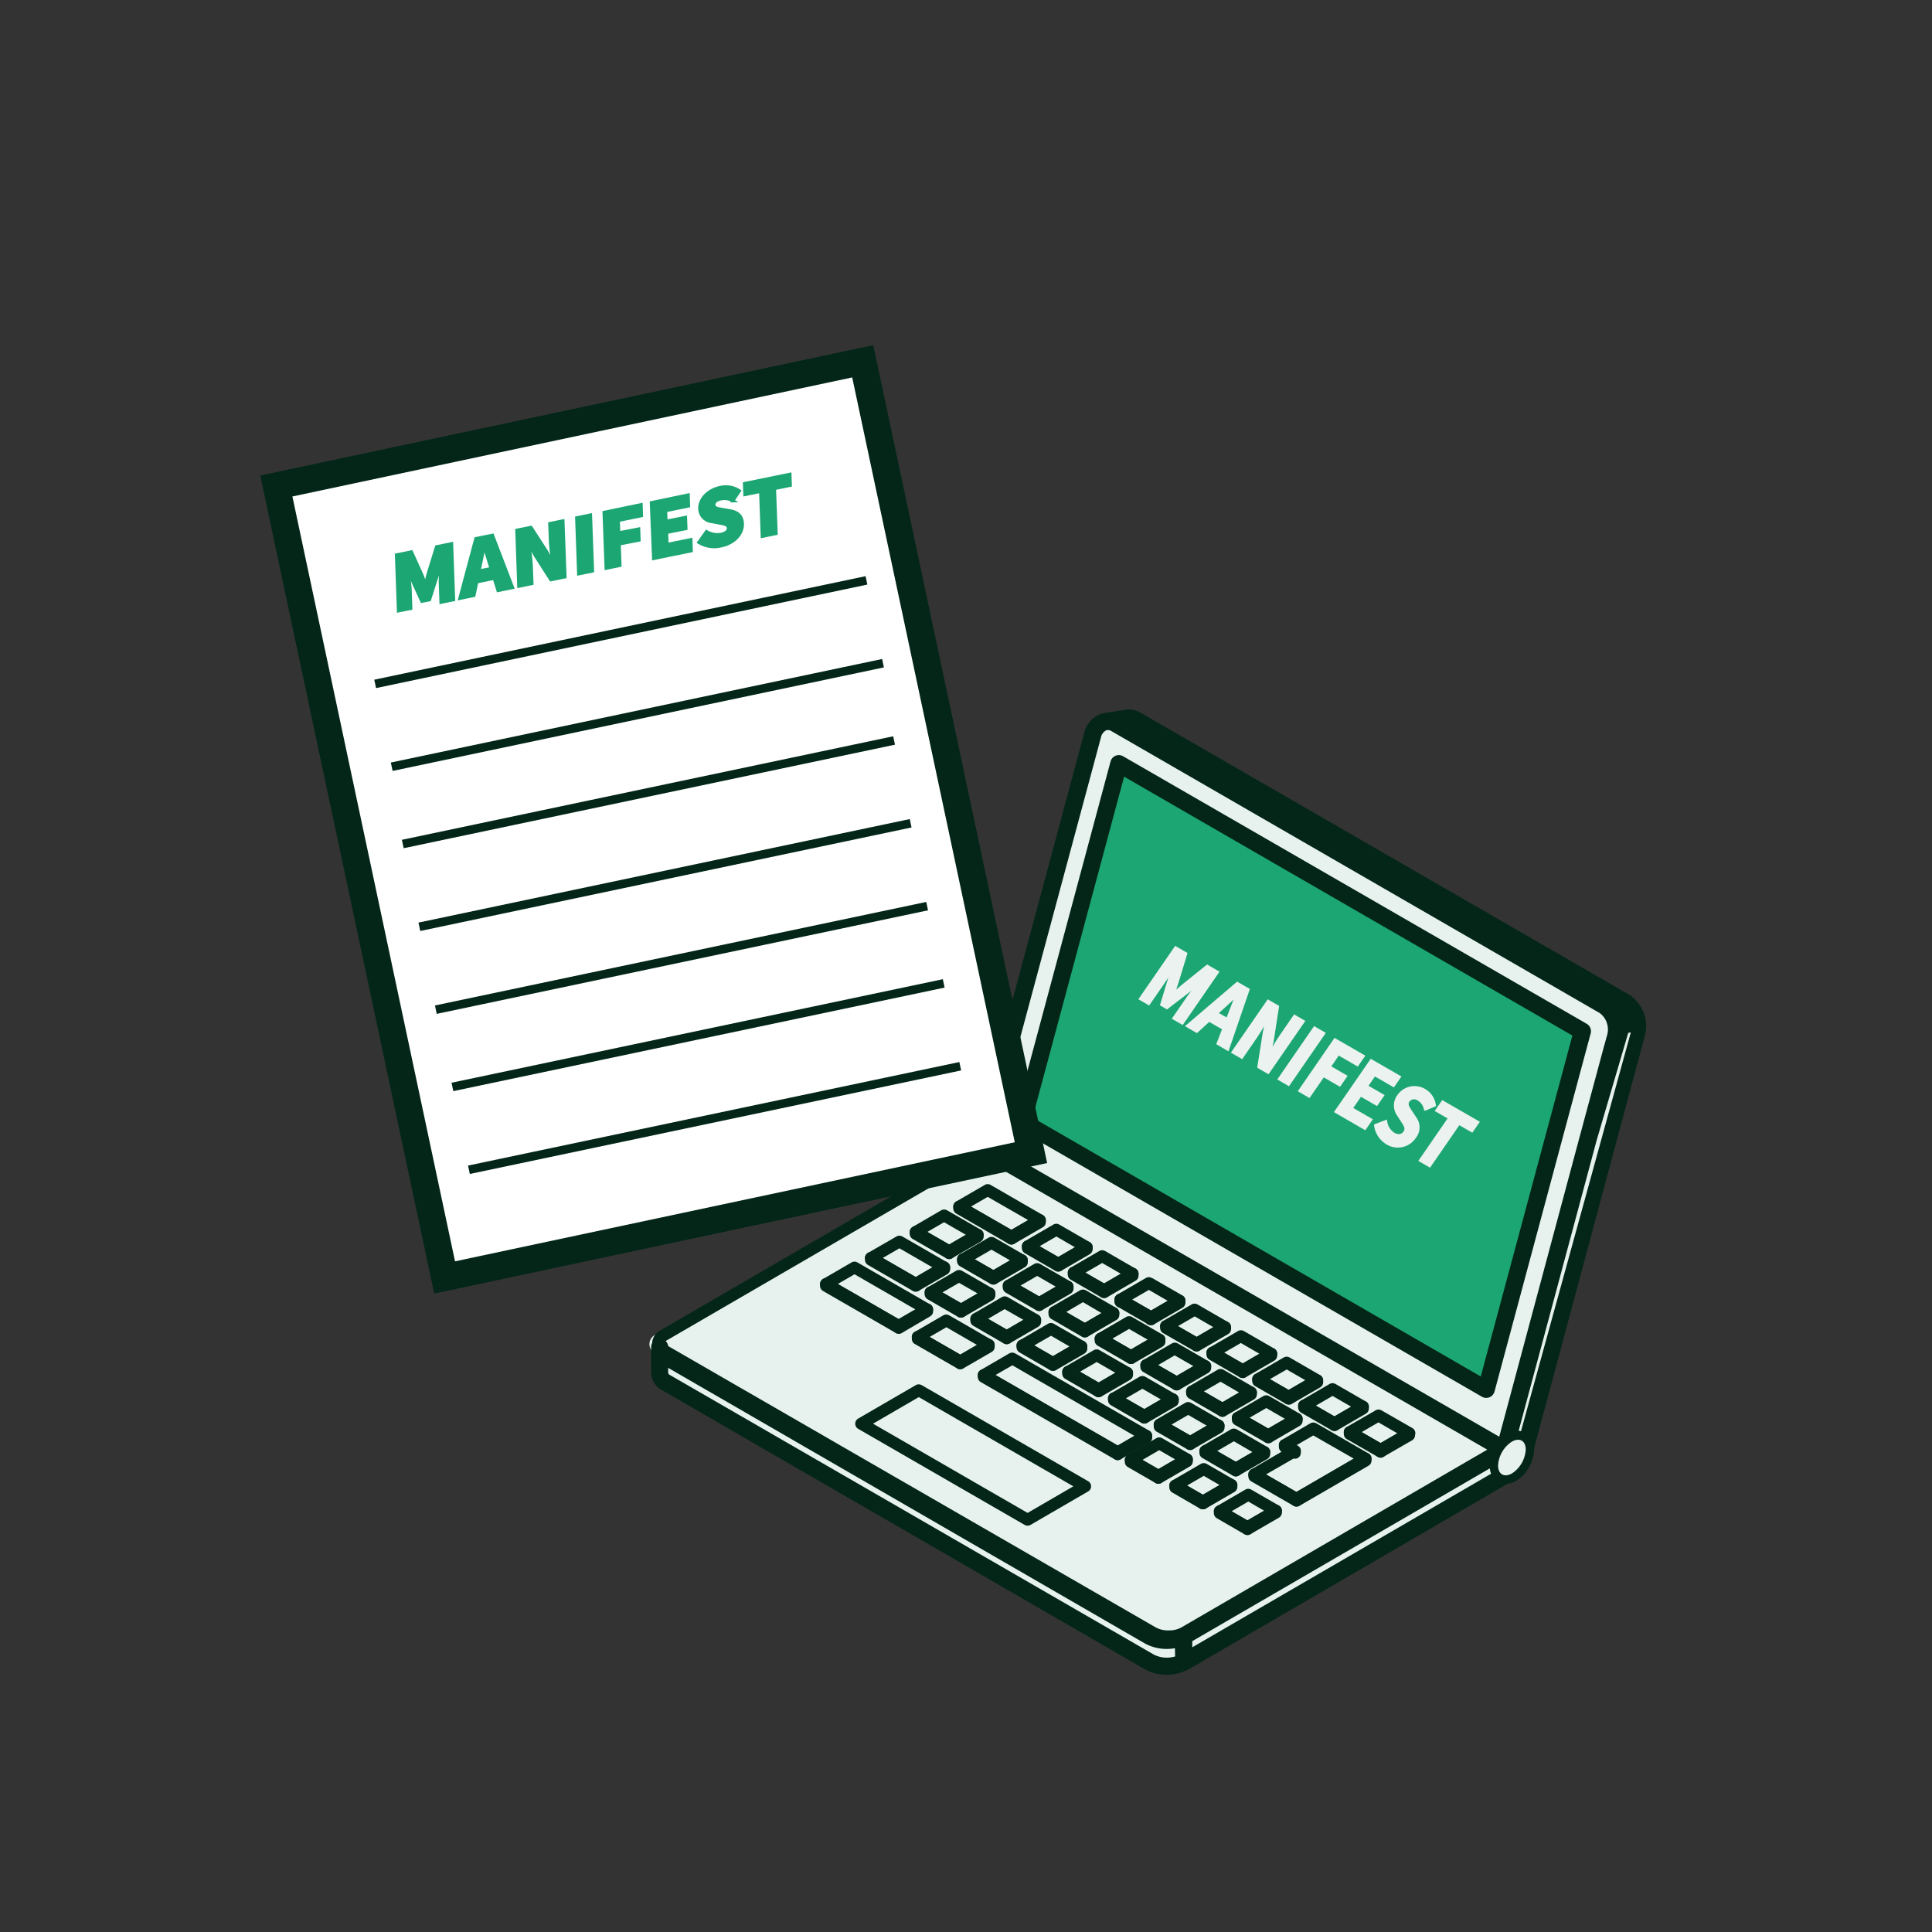 <svg id="sub" xmlns="http://www.w3.org/2000/svg" viewBox="0 0 500 500"><rect x="0" y="0" width="500" height="500" fill="#333333" stroke="none"/><defs><style>.cls-1{fill:#e7f2ef;}.cls-2,.cls-7{fill:#1ca673;}.cls-3{fill:#032619;}.cls-4{isolation:isolate;}.cls-5{fill:#ebf2f0;stroke:#ebf2f0;}.cls-5,.cls-7{stroke-miterlimit:10;stroke-width:0.77px;}.cls-6{fill:#fff;}.cls-7{stroke:#1ca673;}</style></defs><g id="グループ_192" data-name="グループ 192"><path class="cls-1" d="M422.46,258.76l-135-71.5c-2.43-1.41-5.07,0-5.9,3.06L252.93,297.08l1.63.94-1.63-.94-83.06,48.26a2.67,2.67,0,0,0-.28,4.93v5.08a3.09,3.09,0,0,0,1.83,2.55l125,72.27a9.66,9.66,0,0,0,8.76,0l1.88-.64,3.06-2.3,78.12-45.31,1.1.91h2.3l3.83-4.6,1.22-4.57L425.34,266.9A7.51,7.51,0,0,0,422.46,258.76Z"/><g id="j35_14_1" data-name="j35 14 1"><path class="cls-1" d="M418.05,268.43l5.46-.88L394.84,374.31l-2-1.78-3.49,2.64Z"/><g id="グループ_184" data-name="グループ 184"><g id="パス_1462" data-name="パス 1462"><path class="cls-2" d="M409.52,266.89l-24.88,92.66-120-69.25,24.88-92.66Z"/><path class="cls-3" d="M384.64,361.77a2.27,2.27,0,0,1-1.11-.29l-120-69.26a2.2,2.2,0,0,1-1-2.5l24.88-92.65a2.21,2.21,0,0,1,3.25-1.35l120,69.25a2.22,2.22,0,0,1,1,2.5l-24.88,92.66a2.25,2.25,0,0,1-1.29,1.48A2.33,2.33,0,0,1,384.64,361.77ZM267.22,289.23l116,67L406.93,268,290.92,201Z"/></g></g><g id="グループ_187" data-name="グループ 187"><g id="パス_1468" data-name="パス 1468"><path class="cls-3" d="M261.75,322.09a1.55,1.55,0,0,1-1.53-1.53v-.49a1.53,1.53,0,0,1,.76-1.32l7.38-4.28a1.53,1.53,0,0,1,2.3,1.32v.48a1.54,1.54,0,0,1-.76,1.33l-7.38,4.28A1.49,1.49,0,0,1,261.75,322.09Z"/></g><g id="パス_1469" data-name="パス 1469"><path class="cls-3" d="M261.75,322.09a1.5,1.5,0,0,1-.76-.21l-13.51-7.8a1.52,1.52,0,0,1-.77-1.32v-.48a1.52,1.52,0,0,1,.77-1.33,1.5,1.5,0,0,1,1.53,0l13.51,7.8a1.53,1.53,0,0,1,.76,1.32v.48a1.53,1.53,0,0,1-.76,1.33A1.51,1.51,0,0,1,261.75,322.09Z"/></g><g id="パス_1470" data-name="パス 1470"><path class="cls-3" d="M261.75,321.59a1.49,1.49,0,0,1-.76-.2l-13.51-7.8a1.52,1.52,0,0,1-.77-1.32,1.53,1.53,0,0,1,.76-1.33l7.38-4.28a1.52,1.52,0,0,1,1.53,0l13.51,7.8a1.53,1.53,0,0,1,0,2.65l-7.38,4.29A1.48,1.48,0,0,1,261.75,321.59Zm-10.45-9.33,10.45,6,4.32-2.51-10.45-6Z"/></g><g id="パス_1471" data-name="パス 1471"><path class="cls-3" d="M273.88,329.08a1.5,1.5,0,0,1-.77-.2,1.54,1.54,0,0,1-.77-1.33v-.48a1.53,1.53,0,0,1,.77-1.32l7.37-4.29a1.57,1.57,0,0,1,1.54,0,1.54,1.54,0,0,1,.76,1.33v.48a1.53,1.53,0,0,1-.76,1.32l-7.37,4.29A1.64,1.64,0,0,1,273.88,329.08Z"/></g><g id="パス_1472" data-name="パス 1472"><path class="cls-3" d="M273.88,329.08a1.5,1.5,0,0,1-.77-.2l-7.88-4.55a1.53,1.53,0,0,1-.76-1.32v-.48a1.53,1.53,0,0,1,.76-1.32,1.5,1.5,0,0,1,1.53,0l7.88,4.54a1.54,1.54,0,0,1,.77,1.32v.48a1.53,1.53,0,0,1-.77,1.33A1.6,1.6,0,0,1,273.88,329.08Z"/></g><g id="パス_1473" data-name="パス 1473"><path class="cls-3" d="M273.88,328.6a1.5,1.5,0,0,1-.77-.2l-7.88-4.55a1.52,1.52,0,0,1-.76-1.32,1.54,1.54,0,0,1,.76-1.33l7.38-4.28a1.5,1.5,0,0,1,1.53,0l7.88,4.54a1.54,1.54,0,0,1,.76,1.33,1.53,1.53,0,0,1-.76,1.32l-7.38,4.29A1.47,1.47,0,0,1,273.88,328.6Zm-4.82-6.08,4.81,2.78,4.33-2.51L273.38,320Z"/></g><g id="パス_1474" data-name="パス 1474"><path class="cls-3" d="M285.75,335.93a1.49,1.49,0,0,1-.76-.2,1.52,1.52,0,0,1-.77-1.33v-.48a1.53,1.53,0,0,1,.76-1.32l7.38-4.29a1.55,1.55,0,0,1,1.53,0,1.52,1.52,0,0,1,.77,1.33v.48a1.52,1.52,0,0,1-.76,1.32l-7.38,4.29A1.5,1.5,0,0,1,285.75,335.93Z"/></g><g id="パス_1475" data-name="パス 1475"><path class="cls-3" d="M285.74,335.93a1.49,1.49,0,0,1-.76-.2l-7.88-4.55a1.52,1.52,0,0,1-.76-1.32v-.48a1.53,1.53,0,0,1,2.29-1.33l7.88,4.55a1.53,1.53,0,0,1,.77,1.32v.48a1.54,1.54,0,0,1-.77,1.33A1.5,1.5,0,0,1,285.74,335.93Z"/></g><g id="パス_1476" data-name="パス 1476"><path class="cls-3" d="M285.74,335.45a1.6,1.6,0,0,1-.76-.2l-7.88-4.55a1.54,1.54,0,0,1,0-2.65l7.37-4.28a1.54,1.54,0,0,1,1.54,0l7.87,4.55a1.52,1.52,0,0,1,.77,1.32,1.53,1.53,0,0,1-.76,1.33l-7.38,4.28A1.49,1.49,0,0,1,285.74,335.45Zm-4.82-6.08,4.82,2.78,4.32-2.51-4.82-2.78Z"/></g><g id="パス_1477" data-name="パス 1477"><path class="cls-3" d="M290,338.4a1.56,1.56,0,0,1-.78-.22,1.65,1.65,0,0,1-.81-1.35v-.48a1.53,1.53,0,0,1,.75-1.32,1.51,1.51,0,0,1,1.51,0,1.65,1.65,0,0,1,.86,1.38v.49a1.53,1.53,0,0,1-.77,1.33A1.6,1.6,0,0,1,290,338.4Z"/></g><g id="パス_1478" data-name="パス 1478"><path class="cls-3" d="M297.82,342.91a1.5,1.5,0,0,1-.76-.21l-7.81-4.51a1.54,1.54,0,0,1-.77-1.32v-.48a1.54,1.54,0,0,1,2.3-1.33l7.81,4.51a1.54,1.54,0,0,1,.77,1.32v.48a1.54,1.54,0,0,1-.77,1.33A1.51,1.51,0,0,1,297.82,342.91Z"/></g><g id="パス_1479" data-name="パス 1479"><path class="cls-3" d="M297.89,342.94a1.47,1.47,0,0,1-.76-.2l-.07,0a1.52,1.52,0,0,1-.77-1.33v-.48a1.53,1.53,0,0,1,2.29-1.33l.07,0a1.53,1.53,0,0,1,.77,1.33v.48a1.54,1.54,0,0,1-.76,1.33A1.53,1.53,0,0,1,297.89,342.94Z"/></g><g id="パス_1480" data-name="パス 1480"><path class="cls-3" d="M297.89,342.94a1.5,1.5,0,0,1-.77-.2,1.53,1.53,0,0,1-.76-1.33v-.48a1.53,1.53,0,0,1,.76-1.32l7.37-4.29a1.57,1.57,0,0,1,1.54,0,1.53,1.53,0,0,1,.76,1.33v.48a1.53,1.53,0,0,1-.76,1.32l-7.37,4.29A1.53,1.53,0,0,1,297.89,342.94Z"/></g><g id="パス_1481" data-name="パス 1481"><path class="cls-3" d="M297.89,342.46a1.57,1.57,0,0,1-.76-.2l-7.88-4.55a1.57,1.57,0,0,1-.8-1.34,1.53,1.53,0,0,1,.73-1.35l7.37-4.28a1.53,1.53,0,0,1,1.52,0l.08,0,7.88,4.54a1.56,1.56,0,0,1,.77,1.32A1.52,1.52,0,0,1,306,338l-7.37,4.29A1.64,1.64,0,0,1,297.89,342.46ZM293,336.34l4.89,2.82,4.32-2.51-4.89-2.82Z"/></g><g id="パス_1482" data-name="パス 1482"><path class="cls-3" d="M309.69,349.76a1.57,1.57,0,0,1-.76-.2,1.53,1.53,0,0,1-.77-1.33v-.48a1.54,1.54,0,0,1,.76-1.33l7.38-4.28a1.54,1.54,0,0,1,2.3,1.33v.47a1.53,1.53,0,0,1-.77,1.33l-7.37,4.28A1.51,1.51,0,0,1,309.69,349.76Z"/></g><g id="パス_1483" data-name="パス 1483"><path class="cls-3" d="M309.69,349.75a1.61,1.61,0,0,1-.77-.2L301,345a1.53,1.53,0,0,1-.76-1.33v-.48a1.53,1.53,0,0,1,2.3-1.32l7.88,4.55a1.53,1.53,0,0,1,.76,1.32v.48a1.54,1.54,0,0,1-.76,1.33A1.64,1.64,0,0,1,309.69,349.75Z"/></g><g id="パス_1484" data-name="パス 1484"><path class="cls-3" d="M309.69,349.27a1.5,1.5,0,0,1-.77-.2L301,344.52a1.54,1.54,0,0,1,0-2.65l7.38-4.28a1.52,1.52,0,0,1,1.53,0l7.88,4.55a1.55,1.55,0,0,1,.77,1.33,1.52,1.52,0,0,1-.77,1.32l-7.37,4.29A1.61,1.61,0,0,1,309.69,349.27Zm-4.82-6.08,4.82,2.78,4.32-2.51-4.82-2.78Z"/></g><g id="パス_1485" data-name="パス 1485"><path class="cls-3" d="M321.62,356.64a1.57,1.57,0,0,1-.76-.2,1.53,1.53,0,0,1-.77-1.33v-.49a1.52,1.52,0,0,1,.76-1.32l7.38-4.28a1.55,1.55,0,0,1,1.53,0,1.52,1.52,0,0,1,.77,1.33v.48a1.54,1.54,0,0,1-.76,1.32l-7.38,4.28A1.51,1.51,0,0,1,321.62,356.64Z"/></g><g id="パス_1486" data-name="パス 1486"><path class="cls-3" d="M321.62,356.64a1.57,1.57,0,0,1-.76-.2L313,351.89a1.54,1.54,0,0,1-.77-1.33v-.48a1.54,1.54,0,0,1,2.3-1.33l7.88,4.55a1.54,1.54,0,0,1,.76,1.33v.48a1.54,1.54,0,0,1-1.53,1.53Z"/></g><g id="パス_1487" data-name="パス 1487"><path class="cls-3" d="M321.62,356.16a1.57,1.57,0,0,1-.76-.2L313,351.41a1.53,1.53,0,0,1,0-2.65l7.38-4.28a1.54,1.54,0,0,1,1.54,0l7.87,4.55a1.52,1.52,0,0,1,.77,1.32,1.53,1.53,0,0,1-.76,1.33L322.39,356A1.51,1.51,0,0,1,321.62,356.16Zm-4.82-6.08,4.82,2.78,4.32-2.51-4.82-2.78Z"/></g><g id="パス_1488" data-name="パス 1488"><path class="cls-3" d="M333.49,363.49a1.47,1.47,0,0,1-.76-.2A1.52,1.52,0,0,1,332,362v-.48a1.52,1.52,0,0,1,.76-1.32l7.38-4.29a1.54,1.54,0,0,1,2.3,1.33v.48a1.53,1.53,0,0,1-.76,1.32l-7.38,4.29A1.61,1.61,0,0,1,333.49,363.49Z"/></g><g id="パス_1489" data-name="パス 1489"><path class="cls-3" d="M333.49,363.49a1.47,1.47,0,0,1-.76-.2l-7.88-4.55a1.52,1.52,0,0,1-.77-1.32v-.48a1.54,1.54,0,0,1,2.3-1.33l7.88,4.54a1.54,1.54,0,0,1,.76,1.33V362a1.53,1.53,0,0,1-.76,1.33A1.5,1.5,0,0,1,333.49,363.49Z"/></g><g id="パス_1490" data-name="パス 1490"><path class="cls-3" d="M333.48,363a1.48,1.48,0,0,1-.76-.21l-7.88-4.54a1.56,1.56,0,0,1-.77-1.32,1.52,1.52,0,0,1,.77-1.33l7.37-4.28a1.54,1.54,0,0,1,1.54,0l7.87,4.55a1.52,1.52,0,0,1,.77,1.32,1.54,1.54,0,0,1-.76,1.33l-7.38,4.28A1.51,1.51,0,0,1,333.48,363Zm-4.82-6.08,4.82,2.78,4.32-2.51L333,354.42Z"/></g><g id="パス_1491" data-name="パス 1491"><path class="cls-3" d="M345.36,370.34a1.61,1.61,0,0,1-.77-.2,1.54,1.54,0,0,1-.76-1.33v-.48a1.52,1.52,0,0,1,.76-1.32l7.37-4.29a1.53,1.53,0,0,1,2.3,1.32v.49a1.53,1.53,0,0,1-.76,1.32l-7.37,4.28A1.54,1.54,0,0,1,345.36,370.34Z"/></g><g id="パス_1492" data-name="パス 1492"><path class="cls-3" d="M345.36,370.34a1.51,1.51,0,0,1-.77-.21l-7.88-4.54a1.54,1.54,0,0,1-.76-1.33v-.48a1.54,1.54,0,0,1,.76-1.33,1.57,1.57,0,0,1,1.54,0l7.87,4.55a1.53,1.53,0,0,1,.77,1.33v.48a1.52,1.52,0,0,1-.77,1.32A1.48,1.48,0,0,1,345.36,370.34Z"/></g><g id="パス_1493" data-name="パス 1493"><path class="cls-3" d="M345.36,369.86a1.51,1.51,0,0,1-.77-.21l-7.88-4.54a1.54,1.54,0,0,1,0-2.65l7.38-4.29a1.55,1.55,0,0,1,1.53,0l7.88,4.55a1.53,1.53,0,0,1,.76,1.32,1.54,1.54,0,0,1-.76,1.33l-7.37,4.28A1.54,1.54,0,0,1,345.36,369.86Zm-4.82-6.08,4.81,2.78,4.33-2.51-4.82-2.78Z"/></g><g id="パス_1494" data-name="パス 1494"><path class="cls-3" d="M357.31,377.24a1.54,1.54,0,0,1-1.53-1.53v-.48a1.54,1.54,0,0,1,.76-1.33l7.37-4.28a1.53,1.53,0,0,1,2.3,1.32v.48a1.54,1.54,0,0,1-.76,1.33L358.08,377A1.54,1.54,0,0,1,357.31,377.24Z"/></g><g id="パス_1495" data-name="パス 1495"><path class="cls-3" d="M357.31,377.24a1.51,1.51,0,0,1-.77-.21l-8-4.59a1.53,1.53,0,0,1-.76-1.32v-.48a1.53,1.53,0,0,1,2.29-1.33l8,4.59a1.52,1.52,0,0,1,.77,1.33v.48a1.55,1.55,0,0,1-1.53,1.53Z"/></g><g id="パス_1496" data-name="パス 1496"><path class="cls-3" d="M357.31,376.75a1.61,1.61,0,0,1-.77-.2l-8-4.6a1.51,1.51,0,0,1-.77-1.32,1.54,1.54,0,0,1,.76-1.33L356,365a1.5,1.5,0,0,1,1.53,0l8,4.59a1.54,1.54,0,0,1,0,2.65l-7.37,4.28A1.54,1.54,0,0,1,357.31,376.75Zm-4.9-6.13,4.89,2.83,4.33-2.51-4.9-2.83Z"/></g><g id="パス_1497" data-name="パス 1497"><path class="cls-3" d="M245.66,325.85a1.6,1.6,0,0,1-.76-.2,1.55,1.55,0,0,1-.77-1.33v-.48a1.53,1.53,0,0,1,.77-1.33l7.37-4.28a1.54,1.54,0,0,1,2.3,1.32V320a1.54,1.54,0,0,1-.76,1.33l-7.38,4.28A1.49,1.49,0,0,1,245.66,325.85Z"/></g><g id="パス_1498" data-name="パス 1498"><path class="cls-3" d="M245.67,325.85a1.5,1.5,0,0,1-.77-.2l-8.69-5a1.52,1.52,0,0,1-.77-1.33v-.48a1.52,1.52,0,0,1,.77-1.32,1.5,1.5,0,0,1,1.53,0l8.69,5a1.52,1.52,0,0,1,.77,1.32v.48a1.52,1.52,0,0,1-.77,1.33A1.47,1.47,0,0,1,245.67,325.85Z"/></g><g id="パス_1499" data-name="パス 1499"><path class="cls-3" d="M245.66,325.37a1.57,1.57,0,0,1-.76-.2l-8.7-5a1.54,1.54,0,0,1,0-2.65l7.37-4.29a1.57,1.57,0,0,1,1.54,0l8.69,5a1.53,1.53,0,0,1,0,2.65l-7.38,4.29A1.61,1.61,0,0,1,245.66,325.37ZM240,318.82l5.64,3.25,4.32-2.51-5.64-3.25Z"/></g><g id="パス_1500" data-name="パス 1500"><path class="cls-3" d="M257.09,332.45a1.48,1.48,0,0,1-.76-.21,1.52,1.52,0,0,1-.77-1.32v-.49a1.53,1.53,0,0,1,.76-1.32l7.38-4.28a1.5,1.5,0,0,1,1.53,0,1.54,1.54,0,0,1,.77,1.32v.49a1.52,1.52,0,0,1-.77,1.32l-7.37,4.28A1.51,1.51,0,0,1,257.09,332.45Z"/></g><g id="パス_1501" data-name="パス 1501"><path class="cls-3" d="M257.09,332.45a1.64,1.64,0,0,1-.77-.2l-7.87-4.55a1.52,1.52,0,0,1-.77-1.33v-.48a1.54,1.54,0,0,1,2.3-1.32l7.88,4.54a1.53,1.53,0,0,1,.76,1.33v.48a1.54,1.54,0,0,1-1.53,1.53Z"/></g><g id="パス_1502" data-name="パス 1502"><path class="cls-3" d="M257.09,332a1.54,1.54,0,0,1-.77-.21l-7.87-4.54a1.53,1.53,0,0,1,0-2.65l7.38-4.29a1.55,1.55,0,0,1,1.53,0l7.88,4.55a1.53,1.53,0,0,1,0,2.65l-7.37,4.28A1.51,1.51,0,0,1,257.09,332Zm-4.82-6.08,4.82,2.78,4.32-2.51-4.82-2.78Z"/></g><g id="パス_1503" data-name="パス 1503"><path class="cls-3" d="M268.92,339.28a1.6,1.6,0,0,1-.76-.2,1.55,1.55,0,0,1-.77-1.33v-.49a1.52,1.52,0,0,1,.77-1.32l7.37-4.28a1.5,1.5,0,0,1,1.53,0,1.52,1.52,0,0,1,.77,1.32v.48a1.54,1.54,0,0,1-.76,1.33l-7.38,4.28A1.49,1.49,0,0,1,268.92,339.28Z"/></g><g id="パス_1504" data-name="パス 1504"><path class="cls-3" d="M268.92,339.28a1.5,1.5,0,0,1-.76-.21l-7.88-4.54a1.53,1.53,0,0,1-.76-1.33v-.48a1.53,1.53,0,0,1,.76-1.32,1.5,1.5,0,0,1,1.53,0l7.88,4.54a1.54,1.54,0,0,1,.77,1.33v.48a1.55,1.55,0,0,1-1.54,1.53Z"/></g><g id="パス_1505" data-name="パス 1505"><path class="cls-3" d="M268.92,338.8a1.51,1.51,0,0,1-.77-.21l-7.88-4.54a1.54,1.54,0,0,1-.76-1.33,1.53,1.53,0,0,1,.76-1.32l7.37-4.29a1.57,1.57,0,0,1,1.54,0l7.88,4.55a1.52,1.52,0,0,1,.76,1.32,1.54,1.54,0,0,1-.76,1.33l-7.37,4.28A1.54,1.54,0,0,1,268.92,338.8Zm-4.83-6.08,4.82,2.78,4.33-2.51-4.82-2.78Z"/></g><g id="パス_1506" data-name="パス 1506"><path class="cls-3" d="M280.77,346.11a1.57,1.57,0,0,1-.76-.2,1.53,1.53,0,0,1-.77-1.33v-.48a1.52,1.52,0,0,1,.76-1.32l7.38-4.29a1.5,1.5,0,0,1,1.53,0,1.54,1.54,0,0,1,.77,1.32v.49a1.52,1.52,0,0,1-.77,1.32l-7.37,4.28A1.51,1.51,0,0,1,280.77,346.11Z"/></g><g id="パス_1507" data-name="パス 1507"><path class="cls-3" d="M280.76,346.12a1.61,1.61,0,0,1-.77-.2l-7.87-4.55a1.52,1.52,0,0,1-.77-1.33v-.48a1.51,1.51,0,0,1,.77-1.32,1.52,1.52,0,0,1,1.53,0l7.87,4.55a1.52,1.52,0,0,1,.77,1.33v.48a1.53,1.53,0,0,1-.77,1.33A1.57,1.57,0,0,1,280.76,346.12Z"/></g><g id="パス_1508" data-name="パス 1508"><path class="cls-3" d="M280.76,345.63a1.54,1.54,0,0,1-.77-.21l-7.87-4.54a1.53,1.53,0,0,1,0-2.65l7.38-4.29a1.55,1.55,0,0,1,1.53,0l7.88,4.55a1.56,1.56,0,0,1,.77,1.32,1.53,1.53,0,0,1-.77,1.33l-7.37,4.28A1.54,1.54,0,0,1,280.76,345.63Zm-4.82-6.08,4.82,2.78,4.32-2.51L280.26,337Z"/></g><g id="パス_1509" data-name="パス 1509"><path class="cls-3" d="M292.7,353a1.49,1.49,0,0,1-.76-.2,1.54,1.54,0,0,1-.77-1.33V351a1.53,1.53,0,0,1,.76-1.32l7.38-4.29a1.55,1.55,0,0,1,1.53,0,1.52,1.52,0,0,1,.77,1.33v.48a1.52,1.52,0,0,1-.76,1.32l-7.38,4.29A1.48,1.48,0,0,1,292.7,353Z"/></g><g id="パス_1510" data-name="パス 1510"><path class="cls-3" d="M292.7,353a1.49,1.49,0,0,1-.76-.2l-7.88-4.55a1.53,1.53,0,0,1-.76-1.32v-.48a1.53,1.53,0,0,1,2.29-1.33l7.88,4.55a1.53,1.53,0,0,1,.77,1.32v.48a1.54,1.54,0,0,1-.77,1.33A1.5,1.5,0,0,1,292.7,353Z"/></g><g id="パス_1511" data-name="パス 1511"><path class="cls-3" d="M292.7,352.52a1.49,1.49,0,0,1-.76-.2l-7.88-4.55a1.53,1.53,0,0,1-.76-1.32,1.54,1.54,0,0,1,.76-1.33l7.37-4.28a1.52,1.52,0,0,1,1.54,0l7.88,4.54a1.54,1.54,0,0,1,0,2.65l-7.38,4.29A1.58,1.58,0,0,1,292.7,352.52Zm-4.82-6.08,4.82,2.78,4.32-2.51-4.82-2.78Z"/></g><g id="パス_1512" data-name="パス 1512"><path class="cls-3" d="M304.54,359.83a1.47,1.47,0,0,1-.76-.2,1.52,1.52,0,0,1-.77-1.33v-.48a1.52,1.52,0,0,1,.76-1.32l7.38-4.28a1.52,1.52,0,0,1,1.53,0,1.55,1.55,0,0,1,.77,1.33V354a1.51,1.51,0,0,1-.77,1.32l-7.37,4.29A1.5,1.5,0,0,1,304.54,359.83Z"/></g><g id="パス_1513" data-name="パス 1513"><path class="cls-3" d="M304.54,359.84a1.48,1.48,0,0,1-.76-.21l-7.88-4.55a1.52,1.52,0,0,1-.77-1.32v-.48a1.52,1.52,0,0,1,.77-1.33,1.55,1.55,0,0,1,1.53,0l7.88,4.55a1.53,1.53,0,0,1,.76,1.33v.48a1.53,1.53,0,0,1-.76,1.32A1.51,1.51,0,0,1,304.54,359.84Z"/></g><g id="パス_1514" data-name="パス 1514"><path class="cls-3" d="M304.54,359.36a1.53,1.53,0,0,1-.77-.2l-7.87-4.55a1.52,1.52,0,0,1-.77-1.32,1.53,1.53,0,0,1,.76-1.33l7.38-4.28a1.52,1.52,0,0,1,1.53,0l7.88,4.55a1.55,1.55,0,0,1,.77,1.33,1.52,1.52,0,0,1-.77,1.32l-7.37,4.29A1.61,1.61,0,0,1,304.54,359.36Zm-4.82-6.08,4.82,2.78,4.32-2.51L304,350.77Z"/></g><g id="パス_1515" data-name="パス 1515"><path class="cls-3" d="M316.37,366.67a1.5,1.5,0,0,1-.76-.21,1.54,1.54,0,0,1-.77-1.32v-.49a1.52,1.52,0,0,1,.77-1.32l7.37-4.28a1.53,1.53,0,0,1,2.3,1.32v.48a1.54,1.54,0,0,1-.76,1.33l-7.38,4.28A1.49,1.49,0,0,1,316.37,366.67Z"/></g><g id="パス_1516" data-name="パス 1516"><path class="cls-3" d="M316.37,366.67a1.5,1.5,0,0,1-.76-.21l-7.88-4.55a1.53,1.53,0,0,1-.77-1.32v-.48a1.54,1.54,0,0,1,2.3-1.33l7.88,4.55a1.54,1.54,0,0,1,.77,1.32v.49a1.54,1.54,0,0,1-.77,1.32A1.51,1.51,0,0,1,316.37,366.67Z"/></g><g id="パス_1517" data-name="パス 1517"><path class="cls-3" d="M316.37,366.19a1.5,1.5,0,0,1-.76-.21l-7.88-4.55a1.53,1.53,0,0,1,0-2.65l7.37-4.28a1.52,1.52,0,0,1,1.54,0l7.88,4.54a1.54,1.54,0,0,1,0,2.66L317.14,366A1.49,1.49,0,0,1,316.37,366.19Zm-4.82-6.09,4.82,2.79,4.32-2.51-4.82-2.79Z"/></g><g id="パス_1518" data-name="パス 1518"><path class="cls-3" d="M328.21,373.5a1.48,1.48,0,0,1-.76-.21,1.52,1.52,0,0,1-.77-1.32v-.48a1.54,1.54,0,0,1,.76-1.33l7.38-4.28a1.52,1.52,0,0,1,1.53,0,1.55,1.55,0,0,1,.77,1.33v.48a1.53,1.53,0,0,1-.77,1.33L329,373.29A1.54,1.54,0,0,1,328.21,373.5Z"/></g><g id="パス_1519" data-name="パス 1519"><path class="cls-3" d="M328.21,373.5a1.48,1.48,0,0,1-.76-.21l-7.88-4.54a1.55,1.55,0,0,1-.77-1.33v-.48a1.52,1.52,0,0,1,.77-1.33,1.55,1.55,0,0,1,1.53,0l7.88,4.55a1.53,1.53,0,0,1,.76,1.32V372a1.53,1.53,0,0,1-.76,1.32A1.51,1.51,0,0,1,328.21,373.5Z"/></g><g id="パス_1520" data-name="パス 1520"><path class="cls-3" d="M328.21,373a1.48,1.48,0,0,1-.76-.21l-7.88-4.54a1.55,1.55,0,0,1-.77-1.33,1.53,1.53,0,0,1,.77-1.33l7.37-4.28a1.5,1.5,0,0,1,1.53,0l7.88,4.54a1.58,1.58,0,0,1,.77,1.33,1.52,1.52,0,0,1-.77,1.32L329,372.81A1.51,1.51,0,0,1,328.21,373Zm-4.82-6.09,4.82,2.78,4.32-2.51-4.82-2.78Z"/></g><g id="パス_1521" data-name="パス 1521"><path class="cls-3" d="M237,334.27a1.61,1.61,0,0,1-.77-.2,1.55,1.55,0,0,1-.77-1.33v-.48a1.52,1.52,0,0,1,.77-1.32l7.37-4.29a1.5,1.5,0,0,1,1.53,0,1.52,1.52,0,0,1,.77,1.33v.48a1.53,1.53,0,0,1-.76,1.32l-7.38,4.28A1.48,1.48,0,0,1,237,334.27Z"/></g><g id="パス_1522" data-name="パス 1522"><path class="cls-3" d="M237,334.27a1.61,1.61,0,0,1-.77-.2l-11.61-6.7a1.53,1.53,0,0,1-.76-1.33v-.48a1.53,1.53,0,0,1,2.3-1.32l11.6,6.7a1.53,1.53,0,0,1,.77,1.32v.48a1.55,1.55,0,0,1-.77,1.33A1.6,1.6,0,0,1,237,334.27Z"/></g><g id="パス_1523" data-name="パス 1523"><path class="cls-3" d="M237,333.79a1.61,1.61,0,0,1-.77-.2l-11.6-6.69a1.53,1.53,0,0,1,0-2.65L232,320a1.55,1.55,0,0,1,1.53,0l11.61,6.69a1.54,1.54,0,0,1,0,2.65l-7.38,4.28A1.48,1.48,0,0,1,237,333.79Zm-8.55-8.22,8.54,4.92,4.32-2.51-8.54-4.92Z"/></g><g id="パス_1524" data-name="パス 1524"><path class="cls-3" d="M248.7,341a1.6,1.6,0,0,1-.76-.2,1.53,1.53,0,0,1-.77-1.33V339a1.54,1.54,0,0,1,.76-1.33l7.38-4.28a1.55,1.55,0,0,1,1.53,0,1.52,1.52,0,0,1,.77,1.33v.48a1.53,1.53,0,0,1-.76,1.32l-7.38,4.28A1.49,1.49,0,0,1,248.7,341Z"/></g><g id="パス_1525" data-name="パス 1525"><path class="cls-3" d="M248.7,341a1.57,1.57,0,0,1-.76-.2l-7.88-4.55a1.53,1.53,0,0,1-.76-1.32v-.49a1.53,1.53,0,0,1,.76-1.32,1.5,1.5,0,0,1,1.53,0l7.88,4.54a1.54,1.54,0,0,1,.76,1.33v.48a1.54,1.54,0,0,1-.76,1.33A1.61,1.61,0,0,1,248.7,341Z"/></g><g id="パス_1526" data-name="パス 1526"><path class="cls-3" d="M248.7,340.56a1.57,1.57,0,0,1-.76-.2l-7.88-4.55a1.53,1.53,0,0,1-.76-1.32,1.49,1.49,0,0,1,.76-1.33l7.37-4.28a1.54,1.54,0,0,1,1.54,0l7.87,4.55a1.52,1.52,0,0,1,.77,1.32,1.53,1.53,0,0,1-.76,1.33l-7.38,4.28A1.49,1.49,0,0,1,248.7,340.56Zm-4.82-6.08,4.82,2.78,4.32-2.51L248.2,332Z"/></g><g id="パス_1527" data-name="パス 1527"><path class="cls-3" d="M260.54,347.87a1.61,1.61,0,0,1-.77-.2,1.54,1.54,0,0,1-.76-1.33v-.48a1.54,1.54,0,0,1,.76-1.33l7.37-4.28a1.57,1.57,0,0,1,1.54,0,1.53,1.53,0,0,1,.76,1.33v.48a1.53,1.53,0,0,1-.76,1.32l-7.37,4.28A1.54,1.54,0,0,1,260.54,347.87Z"/></g><g id="パス_1528" data-name="パス 1528"><path class="cls-3" d="M260.54,347.87a1.5,1.5,0,0,1-.77-.2l-7.87-4.55a1.52,1.52,0,0,1-.77-1.32v-.49a1.54,1.54,0,0,1,2.3-1.32l7.88,4.54a1.54,1.54,0,0,1,.76,1.33v.48a1.54,1.54,0,0,1-.76,1.33A1.64,1.64,0,0,1,260.54,347.87Z"/></g><g id="パス_1529" data-name="パス 1529"><path class="cls-3" d="M260.54,347.39a1.51,1.51,0,0,1-.77-.21l-7.88-4.54a1.54,1.54,0,0,1,0-2.65l7.38-4.29a1.55,1.55,0,0,1,1.53,0l7.88,4.55a1.53,1.53,0,0,1,.76,1.32,1.54,1.54,0,0,1-.76,1.33l-7.37,4.28A1.54,1.54,0,0,1,260.54,347.39Zm-4.82-6.08,4.81,2.78,4.33-2.51L260,338.8Z"/></g><g id="パス_1530" data-name="パス 1530"><path class="cls-3" d="M272.48,354.76a1.49,1.49,0,0,1-.76-.2,1.52,1.52,0,0,1-.77-1.33v-.48a1.53,1.53,0,0,1,.76-1.32l7.38-4.28a1.53,1.53,0,0,1,2.3,1.32V349a1.52,1.52,0,0,1-.76,1.32l-7.38,4.29A1.5,1.5,0,0,1,272.48,354.76Z"/></g><g id="パス_1531" data-name="パス 1531"><path class="cls-3" d="M272.48,354.77a1.5,1.5,0,0,1-.76-.21L263.84,350a1.54,1.54,0,0,1-.76-1.33v-.48a1.53,1.53,0,0,1,2.29-1.33l7.88,4.55a1.54,1.54,0,0,1,.77,1.32v.49a1.54,1.54,0,0,1-.77,1.32A1.51,1.51,0,0,1,272.48,354.77Z"/></g><g id="パス_1532" data-name="パス 1532"><path class="cls-3" d="M272.48,354.29a1.48,1.48,0,0,1-.76-.21l-7.88-4.55a1.53,1.53,0,0,1,0-2.65l7.37-4.28a1.5,1.5,0,0,1,1.53,0l7.88,4.54a1.53,1.53,0,0,1,0,2.65l-7.38,4.29A1.51,1.51,0,0,1,272.48,354.29Zm-4.82-6.09,4.82,2.78,4.32-2.51L272,345.69Z"/></g><g id="パス_1533" data-name="パス 1533"><path class="cls-3" d="M284.32,361.6a1.54,1.54,0,0,1-.77-.21,1.52,1.52,0,0,1-.76-1.32v-.48a1.54,1.54,0,0,1,.76-1.33l7.37-4.28a1.53,1.53,0,0,1,2.31,1.32v.48a1.53,1.53,0,0,1-.77,1.33l-7.37,4.28A1.54,1.54,0,0,1,284.32,361.6Z"/></g><g id="パス_1534" data-name="パス 1534"><path class="cls-3" d="M284.32,361.6a1.51,1.51,0,0,1-.77-.21l-7.87-4.54a1.53,1.53,0,0,1-.77-1.33V355a1.54,1.54,0,0,1,2.3-1.33l7.87,4.55a1.52,1.52,0,0,1,.77,1.33v.48a1.52,1.52,0,0,1-.77,1.32A1.48,1.48,0,0,1,284.32,361.6Z"/></g><g id="パス_1535" data-name="パス 1535"><path class="cls-3" d="M284.32,361.11a1.5,1.5,0,0,1-.77-.2l-7.88-4.55a1.52,1.52,0,0,1-.76-1.32,1.54,1.54,0,0,1,.76-1.33l7.37-4.28a1.52,1.52,0,0,1,1.54,0l7.88,4.54a1.54,1.54,0,0,1,.76,1.33,1.53,1.53,0,0,1-.76,1.32l-7.37,4.29A1.53,1.53,0,0,1,284.32,361.11ZM279.5,355l4.81,2.78,4.33-2.51-4.82-2.78Z"/></g><g id="パス_1536" data-name="パス 1536"><path class="cls-3" d="M296.16,368.42a1.51,1.51,0,0,1-.77-.21,1.54,1.54,0,0,1-.77-1.32v-.48a1.53,1.53,0,0,1,.77-1.33l7.37-4.28a1.53,1.53,0,0,1,2.3,1.32v.48a1.54,1.54,0,0,1-.76,1.33l-7.37,4.28A1.54,1.54,0,0,1,296.16,368.42Z"/></g><g id="パス_1537" data-name="パス 1537"><path class="cls-3" d="M296.15,368.43a1.48,1.48,0,0,1-.76-.21l-7.88-4.54a1.54,1.54,0,0,1-.76-1.33v-.48a1.53,1.53,0,0,1,2.29-1.33l7.88,4.55a1.53,1.53,0,0,1,.76,1.32v.49a1.53,1.53,0,0,1-.76,1.32A1.51,1.51,0,0,1,296.15,368.43Z"/></g><g id="パス_1538" data-name="パス 1538"><path class="cls-3" d="M296.15,368a1.47,1.47,0,0,1-.76-.2l-7.88-4.55a1.53,1.53,0,0,1-.77-1.32,1.54,1.54,0,0,1,.76-1.33l7.38-4.28a1.52,1.52,0,0,1,1.54,0l7.87,4.54a1.53,1.53,0,0,1,0,2.65l-7.38,4.29A1.5,1.5,0,0,1,296.15,368Zm-4.82-6.08,4.82,2.78,4.32-2.51-4.82-2.78Z"/></g><g id="パス_1539" data-name="パス 1539"><path class="cls-3" d="M308,375.26a1.48,1.48,0,0,1-.76-.21,1.52,1.52,0,0,1-.77-1.32v-.49a1.53,1.53,0,0,1,.76-1.32l7.38-4.28a1.5,1.5,0,0,1,1.53,0,1.53,1.53,0,0,1,.77,1.32v.48a1.53,1.53,0,0,1-.77,1.33l-7.37,4.28A1.54,1.54,0,0,1,308,375.26Z"/></g><g id="パス_1540" data-name="パス 1540"><path class="cls-3" d="M308,375.26a1.51,1.51,0,0,1-.77-.21l-7.88-4.53a1.54,1.54,0,0,1-.76-1.33v-.48a1.53,1.53,0,0,1,2.29-1.33l7.88,4.54a1.52,1.52,0,0,1,.77,1.33v.48a1.52,1.52,0,0,1-.77,1.32A1.48,1.48,0,0,1,308,375.26Z"/></g><g id="パス_1541" data-name="パス 1541"><path class="cls-3" d="M308,374.78a1.51,1.51,0,0,1-.77-.21L299.34,370a1.54,1.54,0,0,1,0-2.66l7.38-4.28a1.52,1.52,0,0,1,1.53,0l7.88,4.54a1.54,1.54,0,0,1,.76,1.33,1.53,1.53,0,0,1-.76,1.32l-7.37,4.29A1.54,1.54,0,0,1,308,374.78Zm-4.82-6.09,4.81,2.78,4.33-2.51-4.82-2.78Z"/></g><g id="パス_1542" data-name="パス 1542"><path class="cls-3" d="M319.83,382.09a1.55,1.55,0,0,1-1.54-1.53v-.48a1.53,1.53,0,0,1,.77-1.33l7.37-4.28a1.5,1.5,0,0,1,1.53,0,1.52,1.52,0,0,1,.77,1.32v.48a1.54,1.54,0,0,1-.76,1.33l-7.37,4.28A1.54,1.54,0,0,1,319.83,382.09Z"/></g><g id="パス_1543" data-name="パス 1543"><path class="cls-3" d="M319.82,382.09a1.6,1.6,0,0,1-.76-.2l-7.88-4.55a1.54,1.54,0,0,1-.76-1.33v-.48a1.53,1.53,0,0,1,.76-1.32,1.5,1.5,0,0,1,1.53,0l7.88,4.54a1.55,1.55,0,0,1,.77,1.33v.48a1.55,1.55,0,0,1-.77,1.33A1.61,1.61,0,0,1,319.82,382.09Z"/></g><g id="パス_1544" data-name="パス 1544"><path class="cls-3" d="M319.82,381.61a1.5,1.5,0,0,1-.76-.21l-7.88-4.54a1.55,1.55,0,0,1-.77-1.33,1.52,1.52,0,0,1,.77-1.32l7.37-4.29a1.55,1.55,0,0,1,1.53,0l7.88,4.55a1.52,1.52,0,0,1,.77,1.32,1.54,1.54,0,0,1-.76,1.33l-7.38,4.28A1.49,1.49,0,0,1,319.82,381.61ZM315,375.53l4.82,2.78,4.32-2.51L319.32,373Z"/></g><g id="パス_1545" data-name="パス 1545"><path class="cls-3" d="M335.12,377.49a1.54,1.54,0,0,1-.77-.21l-2.61-1.51a1.52,1.52,0,0,1-.77-1.33V374a1.52,1.52,0,0,1,.77-1.32,1.5,1.5,0,0,1,1.53,0l2.62,1.51a1.53,1.53,0,0,1,.76,1.32V376a1.54,1.54,0,0,1-1.53,1.53Z"/></g><g id="パス_1546" data-name="パス 1546"><path class="cls-3" d="M335.51,389.9a1.48,1.48,0,0,1-.76-.21l-10.92-6.3a1.53,1.53,0,0,1-.76-1.32v-.48a1.53,1.53,0,0,1,2.29-1.33l10.92,6.3a1.54,1.54,0,0,1,.76,1.33v.48a1.53,1.53,0,0,1-.76,1.32A1.51,1.51,0,0,1,335.51,389.9Z"/></g><g id="パス_1547" data-name="パス 1547"><path class="cls-3" d="M335.51,389.9a1.55,1.55,0,0,1-1.53-1.53v-.48a1.54,1.54,0,0,1,.76-1.33l17.9-10.39a1.53,1.53,0,0,1,2.3,1.32V378a1.52,1.52,0,0,1-.76,1.32l-17.9,10.4A1.51,1.51,0,0,1,335.51,389.9Z"/></g><g id="パス_1548" data-name="パス 1548"><path class="cls-3" d="M335.51,389.42a1.48,1.48,0,0,1-.76-.21l-10.92-6.3a1.52,1.52,0,0,1-.76-1.32,1.54,1.54,0,0,1,.76-1.33l8.24-4.78-.33-.19a1.53,1.53,0,0,1,0-2.65l7.38-4.29a1.55,1.55,0,0,1,1.53,0l13.54,7.81a1.54,1.54,0,0,1,.76,1.33,1.53,1.53,0,0,1-.76,1.32l-17.9,10.4A1.51,1.51,0,0,1,335.51,389.42Zm-7.86-7.84,7.86,4.54,14.85-8.63-10.48-6L335.56,374l.33.19a1.52,1.52,0,0,1,.76,1.32,1.54,1.54,0,0,1-.76,1.33Z"/></g><g id="パス_1549" data-name="パス 1549"><path class="cls-3" d="M232.58,345.16a1.6,1.6,0,0,1-.76-.2,1.52,1.52,0,0,1-.77-1.33v-.48a1.53,1.53,0,0,1,.76-1.32l7.38-4.29a1.54,1.54,0,0,1,2.3,1.33v.48a1.53,1.53,0,0,1-.76,1.32L233.35,345A1.61,1.61,0,0,1,232.58,345.16Z"/></g><g id="パス_1550" data-name="パス 1550"><path class="cls-3" d="M232.58,345.17a1.48,1.48,0,0,1-.76-.21L213,334.11a1.55,1.55,0,0,1-.77-1.33v-.48a1.54,1.54,0,0,1,2.3-1.33l18.81,10.86a1.53,1.53,0,0,1,.76,1.32v.49a1.53,1.53,0,0,1-.76,1.32A1.51,1.51,0,0,1,232.58,345.17Z"/></g><g id="パス_1551" data-name="パス 1551"><path class="cls-3" d="M232.58,344.68a1.47,1.47,0,0,1-.76-.2L213,333.62a1.53,1.53,0,0,1-.76-1.32A1.54,1.54,0,0,1,213,331l7.37-4.28a1.52,1.52,0,0,1,1.54,0l18.8,10.85a1.53,1.53,0,0,1,0,2.65l-7.38,4.29A1.61,1.61,0,0,1,232.58,344.68Zm-15.75-12.39,15.75,9.09,4.32-2.51-15.75-9.09Z"/></g><g id="パス_1552" data-name="パス 1552"><path class="cls-3" d="M248.52,354.36a1.48,1.48,0,0,1-.76-.21,1.52,1.52,0,0,1-.77-1.33v-.48a1.53,1.53,0,0,1,.76-1.32l7.38-4.28a1.53,1.53,0,0,1,2.3,1.32v.48a1.54,1.54,0,0,1-.76,1.33l-7.38,4.28A1.51,1.51,0,0,1,248.52,354.36Z"/></g><g id="パス_1553" data-name="パス 1553"><path class="cls-3" d="M248.51,354.36a1.54,1.54,0,0,1-.77-.21l-11-6.33a1.53,1.53,0,0,1-.76-1.32V346a1.53,1.53,0,0,1,2.29-1.33l11,6.33a1.52,1.52,0,0,1,.77,1.33v.48a1.54,1.54,0,0,1-1.53,1.53Z"/></g><g id="パス_1554" data-name="パス 1554"><path class="cls-3" d="M248.51,353.88a1.54,1.54,0,0,1-.77-.21l-11-6.33a1.54,1.54,0,0,1,0-2.65l7.37-4.28a1.54,1.54,0,0,1,1.54,0l11,6.34a1.53,1.53,0,0,1,0,2.65l-7.37,4.28A1.51,1.51,0,0,1,248.51,353.88ZM240.59,346l7.92,4.57,4.32-2.51-7.91-4.57Z"/></g><g id="パス_1555" data-name="パス 1555"><path class="cls-3" d="M289.27,377.88a1.61,1.61,0,0,1-.77-.2,1.54,1.54,0,0,1-.76-1.33v-.48a1.54,1.54,0,0,1,.76-1.33l7.38-4.28a1.54,1.54,0,0,1,2.3,1.33v.48a1.52,1.52,0,0,1-.77,1.32L290,377.67A1.54,1.54,0,0,1,289.27,377.88Z"/></g><g id="パス_1556" data-name="パス 1556"><path class="cls-3" d="M289.27,377.88a1.57,1.57,0,0,1-.76-.2l-34.69-20a1.55,1.55,0,0,1-.77-1.33v-.48a1.54,1.54,0,0,1,2.3-1.33l34.69,20a1.54,1.54,0,0,1,.76,1.33v.48a1.54,1.54,0,0,1-.76,1.33A1.61,1.61,0,0,1,289.27,377.88Z"/></g><g id="パス_1557" data-name="パス 1557"><path class="cls-3" d="M289.27,377.4a1.64,1.64,0,0,1-.77-.2l-34.68-20a1.55,1.55,0,0,1-.77-1.33,1.52,1.52,0,0,1,.77-1.32l7.37-4.29a1.57,1.57,0,0,1,1.54,0l34.68,20a1.53,1.53,0,0,1,0,2.65L290,377.19A1.51,1.51,0,0,1,289.27,377.4Zm-31.63-21.55,31.63,18.25,4.32-2.51L262,353.34Z"/></g><g id="パス_1558" data-name="パス 1558"><path class="cls-3" d="M299.79,384a1.55,1.55,0,0,1-1.53-1.53v-.49a1.53,1.53,0,0,1,.76-1.32l7.38-4.28a1.53,1.53,0,0,1,2.3,1.32v.48a1.54,1.54,0,0,1-.76,1.33l-7.38,4.28A1.51,1.51,0,0,1,299.79,384Z"/></g><g id="パス_1559" data-name="パス 1559"><path class="cls-3" d="M299.79,384a1.48,1.48,0,0,1-.76-.21l-7.16-4.13a1.52,1.52,0,0,1-.77-1.32v-.48a1.52,1.52,0,0,1,.77-1.33,1.55,1.55,0,0,1,1.53,0l7.16,4.13a1.53,1.53,0,0,1,.76,1.33v.48a1.54,1.54,0,0,1-1.53,1.53Z"/></g><g id="パス_1560" data-name="パス 1560"><path class="cls-3" d="M299.79,383.48a1.48,1.48,0,0,1-.76-.21l-7.16-4.13a1.56,1.56,0,0,1-.77-1.32,1.53,1.53,0,0,1,.77-1.33l7.37-4.28a1.52,1.52,0,0,1,1.54,0l7.15,4.13a1.52,1.52,0,0,1,.77,1.32,1.54,1.54,0,0,1-.76,1.33l-7.38,4.28A1.51,1.51,0,0,1,299.79,383.48Zm-4.1-5.67,4.1,2.37,4.32-2.51L300,375.3Z"/></g><g id="パス_1561" data-name="パス 1561"><path class="cls-3" d="M311.33,390.61a1.55,1.55,0,0,1-1.54-1.53v-.48a1.53,1.53,0,0,1,.77-1.33l7.36-4.28a1.54,1.54,0,0,1,2.31,1.32v.48a1.53,1.53,0,0,1-.77,1.33l-7.36,4.28A1.54,1.54,0,0,1,311.33,390.61Z"/></g><g id="パス_1562" data-name="パス 1562"><path class="cls-3" d="M311.32,390.61a1.61,1.61,0,0,1-.77-.2l-7.15-4.14a1.52,1.52,0,0,1-.77-1.32v-.48a1.52,1.52,0,0,1,.77-1.33,1.55,1.55,0,0,1,1.53,0l7.15,4.13a1.53,1.53,0,0,1,.77,1.33v.48a1.53,1.53,0,0,1-.77,1.33A1.57,1.57,0,0,1,311.32,390.61Z"/></g><g id="パス_1563" data-name="パス 1563"><path class="cls-3" d="M311.31,390.13a1.48,1.48,0,0,1-.76-.21l-7.16-4.13a1.53,1.53,0,0,1,0-2.65l7.37-4.28a1.52,1.52,0,0,1,1.54,0l7.15,4.13a1.52,1.52,0,0,1,.77,1.32,1.54,1.54,0,0,1-.76,1.33l-7.38,4.28A1.51,1.51,0,0,1,311.31,390.13Zm-4.1-5.67,4.1,2.37,4.32-2.51-4.1-2.37Z"/></g><g id="パス_1564" data-name="パス 1564"><path class="cls-3" d="M322.84,397.26a1.55,1.55,0,0,1-1.53-1.53v-.48a1.53,1.53,0,0,1,.76-1.33l7.38-4.28a1.5,1.5,0,0,1,1.53,0,1.52,1.52,0,0,1,.77,1.32v.48a1.54,1.54,0,0,1-.76,1.33l-7.38,4.28A1.51,1.51,0,0,1,322.84,397.26Z"/></g><g id="パス_1565" data-name="パス 1565"><path class="cls-3" d="M322.84,397.26a1.57,1.57,0,0,1-.76-.2l-7.16-4.14a1.52,1.52,0,0,1-.77-1.32v-.48a1.52,1.52,0,0,1,.77-1.33,1.55,1.55,0,0,1,1.53,0l7.16,4.13a1.54,1.54,0,0,1,.76,1.33v.48a1.54,1.54,0,0,1-.76,1.33A1.61,1.61,0,0,1,322.84,397.26Z"/></g><g id="パス_1566" data-name="パス 1566"><path class="cls-3" d="M322.84,396.78a1.48,1.48,0,0,1-.76-.21l-7.16-4.13a1.52,1.52,0,0,1-.77-1.32,1.54,1.54,0,0,1,.76-1.33l7.38-4.28a1.5,1.5,0,0,1,1.53,0l7.16,4.13a1.52,1.52,0,0,1,.77,1.32,1.54,1.54,0,0,1-.76,1.33l-7.38,4.28A1.51,1.51,0,0,1,322.84,396.78Zm-4.1-5.67,4.1,2.37,4.32-2.51-4.1-2.37Z"/></g></g><g id="パス_1567" data-name="パス 1567"><path class="cls-3" d="M265.94,394.84a1.61,1.61,0,0,1-.77-.2l-43.08-24.86a1.54,1.54,0,0,1,0-2.65L237,358.47a1.55,1.55,0,0,1,1.53,0l43.08,24.86a1.53,1.53,0,0,1,0,2.65l-14.89,8.65A1.54,1.54,0,0,1,265.94,394.84Zm-40-26.39,40,23.09,11.84-6.88-40-23.09Z"/></g><path class="cls-3" d="M421.91,257.6l-.09-.06L295.24,184.48a6,6,0,0,0-4-.8l-5.46.87h0a5.34,5.34,0,0,0-1.28.37,7,7,0,0,0-3.93,4.83L251.91,296.5a2.57,2.57,0,0,0-.06.78L171.08,344.2a4,4,0,0,0-2.29,3.13,1.62,1.62,0,0,0,0,.22,2.15,2.15,0,0,0-.28,1.06l0,6.73a1.47,1.47,0,0,0,0,.21,5.35,5.35,0,0,0,3,4.32l124.92,72.22.1.06a11.88,11.88,0,0,0,10.77,0h0l.1,0L390.16,384a5.82,5.82,0,0,0,2.2-.75l.1-.06a10.09,10.09,0,0,0,4.57-7.92.49.49,0,0,0,0-.12c0-.14,0-.26,0-.39l28.64-106.65a.06.06,0,0,0,0,0A9.75,9.75,0,0,0,421.91,257.6Zm-137-66.7a2.69,2.69,0,0,1,1.34-1.88,1,1,0,0,1,.29-.08h.29l.09,0,.28.06h0a1.74,1.74,0,0,1,.34.16l126.44,73a5.3,5.3,0,0,1,1.95,5.7l-.92,3.31h0l-6.46,24L388,371.82,256.64,296Zm19.21,237.78a7.44,7.44,0,0,1-5.48-.46L173.64,356a1.24,1.24,0,0,0-.2-.1.92.92,0,0,1-.52-.66V354l123.52,71.41.1.05a11.87,11.87,0,0,0,7.53,1.09Zm1.63-7.51a6.53,6.53,0,0,1-3.12.78h-.23a6.68,6.68,0,0,1-3.25-.75L172.92,348.36a2.16,2.16,0,0,0-.65-1.31s.07-.06.11-.07l.17-.09L254,299.59,384.9,375.17Zm2.81,5.15v-1.59l77-44.71a5.17,5.17,0,0,0,.34,1.38Zm82.73-45c-2,1.14-3.58.22-3.59-2.05a7.87,7.87,0,0,1,3.57-6.17c2-1.14,3.58-.22,3.59,2A7.89,7.89,0,0,1,391.25,381.35Zm2.34-10.92a2.11,2.11,0,0,0-.6-.11l20.21-75.27,8.15-27.72.66-.11Z"/></g><g id="MANIFEST" class="cls-4"><g class="cls-4"><path class="cls-5" d="M304.25,245.3l2.63,1.52-2.23,7.33c-.31,1-.69,2-1,3l.08.05c.85-.71,1.66-1.46,2.48-2.13l6.22-5,2.63,1.52-9.09,13.18-2.16-1.25,3.79-5.5c.86-1.25,2.3-3,3.27-4.17l-.06,0-3.1,2.54L302,260.78l-1.36-.79,2-6.6,1.19-3.65-.06,0C303,251,302,253,301.09,254.21l-3.8,5.5-2.13-1.23Z"/><path class="cls-5" d="M316.74,266.21,312.89,264l-3.17,2.9-2.4-1.39,12.89-11,2.79,1.61-5.28,15.39-2.48-1.44Zm.9-2.35.64-1.64c.58-1.59,1.3-3.29,1.93-4.92l-.06,0c-1.3,1.26-2.69,2.56-4,3.72l-1.34,1.24Z"/><path class="cls-5" d="M328.2,259.13l2.42,1.4-1.39,9-.78,3.54.08,0c.82-1.44,1.84-3.29,2.88-4.78l3.62-5.26,2.24,1.3-9.09,13.18-2.4-1.39,1.43-9,.75-3.53-.08-.05c-.87,1.49-1.83,3.25-2.88,4.77l-3.64,5.29-2.25-1.3Z"/><path class="cls-5" d="M340.2,266.06l2.37,1.37-9.09,13.18-2.37-1.37Z"/><path class="cls-5" d="M345.49,269.11l7.31,4.22-1.52,2.19-4.93-2.85L344,276.11l4.21,2.43-1.52,2.21-4.21-2.43-3.69,5.34-2.37-1.37Z"/><path class="cls-5" d="M354.86,274.52l7.28,4.2-1.51,2.19-4.91-2.83-2.1,3.05,4.17,2.4-1.53,2.21-4.16-2.4-2.43,3.52,5.08,2.94L353.22,292l-7.45-4.31Z"/><path class="cls-5" d="M356,291.26l2.62-1a4.6,4.6,0,0,0,2,3.2c1.24.72,2.3.51,2.94-.42s.16-1.7-.55-2.81l-1.07-1.66a4.15,4.15,0,0,1,0-4.93,5,5,0,0,1,6.73-1.45,5.19,5.19,0,0,1,2.55,3.84l-2.34,1a3.72,3.72,0,0,0-1.77-2.53,1.87,1.87,0,0,0-2.67.39c-.65.95,0,1.78.66,2.81l1.06,1.62a4,4,0,0,1-.09,5,5.21,5.21,0,0,1-7.11,1.48A6.26,6.26,0,0,1,356,291.26Z"/><path class="cls-5" d="M375.19,289.32l-3.34-1.92,1.51-2.19,9.08,5.23-1.52,2.19-3.36-1.94-7.58,11-2.37-1.37Z"/></g></g></g><g id="グループ_193" data-name="グループ 193"><g id="長方形_106" data-name="長方形 106"><rect class="cls-6" x="88.47" y="104.21" width="161.41" height="215.68" transform="translate(-40.41 39.83) rotate(-12.01)"/><path class="cls-3" d="M112.37,334.78l-.08-.38L67.35,123.06l.37-.08L226,89.33l.08.37L271,301l-.38.08ZM68.25,123.65,113,333.87l157.13-33.42L225.38,90.24Z"/><path class="cls-3" d="M112.67,334.33l-44.87-211L225.68,89.78l44.86,211Zm-37-205.84,42.09,197.94,144.86-30.81L220.55,97.68Z"/></g><g id="MANIFEST-2" class="cls-4"><g class="cls-4"><path class="cls-7" d="M102.58,143.6l3.91-.8,2.62,5.78c.34.77.61,1.64.93,2.48l.1,0c.27-1,.48-1.93.73-2.83l2.09-6.74,3.93-.81.53,14.54-3.31.67-.18-5a46.7,46.7,0,0,1,.29-5.13h-.09L113,149.51l-1.83,5.73-2,.4-2.24-4.89-1.34-3.23-.08,0a44.77,44.77,0,0,1,.65,4.94l.18,5-3.24.66Z"/><path class="cls-7" d="M127.88,149.69l-4.46.91-.75,3.52-3.69.76,4.15-15.5,4.34-.88,5.21,13.57-3.81.78Zm-.79-2.56-.37-1.16c-.46-1.36-.91-3-1.37-4.42h-.08c-.31,1.6-.65,3.38-1,4.91l-.28,1.29Z"/><path class="cls-7" d="M133.73,137.21l3.69-.75,4,6.18,1.6,2.92.1,0a41.09,41.09,0,0,1-.68-5.27l-.18-4.81,3.45-.7.53,14.53-3.69.75-4-6.24-1.6-2.88-.1,0a52.65,52.65,0,0,1,.66,5.27l.18,4.83-3.45.7Z"/><path class="cls-7" d="M149.22,134l3.62-.75.53,14.54-3.63.74Z"/><path class="cls-7" d="M156.31,132.58l9.63-2,.1,2.89-6,1.23.12,3.18,5.15-1,.1,2.91-5.14,1,.2,5.55-3.63.75Z"/><path class="cls-7" d="M168.55,130.07l9.57-2,.1,2.89-5.94,1.22.1,2.7,5.05-1,.11,2.93-5,1,.11,3.08,6.16-1.26.11,2.93-9.79,2Z"/><path class="cls-7" d="M180.83,140.37l2-2.82a5.56,5.56,0,0,0,3.72.73c1.34-.28,2-.89,1.92-1.67s-.87-1-2.19-1.21l-2-.39a3.46,3.46,0,0,1-3.2-3.35c-.09-2.45,2.11-4.86,5.31-5.52a6.31,6.31,0,0,1,5,.91l-1.72,2.56a4.49,4.49,0,0,0-3.14-.48c-1.12.23-1.79.8-1.76,1.58s1,.92,2.35,1.15l1.91.34c1.89.34,3.05,1.32,3.12,3.37.09,2.42-1.94,5-5.59,5.73A7.68,7.68,0,0,1,180.83,140.37Z"/><path class="cls-7" d="M196.83,127.19l-4.08.83-.1-2.89,11.8-2.41.1,2.89-4.09.84.42,11.64-3.63.74Z"/></g></g><g id="線_222" data-name="線 222"><rect class="cls-3" x="95.69" y="162.5" width="129.94" height="2.22" transform="translate(-30.28 36.63) rotate(-11.9)"/></g><g id="線_223" data-name="線 223"><rect class="cls-3" x="99.97" y="183.93" width="129.94" height="2.22" transform="translate(-34.6 37.98) rotate(-11.9)"/></g><g id="線_224" data-name="線 224"><rect class="cls-3" x="102.83" y="203.93" width="129.94" height="2.22" transform="translate(-38.66 39) rotate(-11.9)"/></g><g id="線_225" data-name="線 225"><rect class="cls-3" x="107.12" y="225.36" width="129.94" height="2.22" transform="translate(-42.99 40.34) rotate(-11.9)"/></g><g id="線_226" data-name="線 226"><rect class="cls-3" x="111.4" y="246.79" width="129.94" height="2.22" transform="translate(-47.33 41.7) rotate(-11.9)"/></g><g id="線_227" data-name="線 227"><rect class="cls-3" x="115.69" y="266.79" width="129.94" height="2.22" transform="translate(-51.36 43.01) rotate(-11.9)"/></g><g id="線_228" data-name="線 228"><rect class="cls-3" x="119.97" y="288.22" width="129.94" height="2.22" transform="translate(-55.69 44.36) rotate(-11.9)"/></g></g></svg>